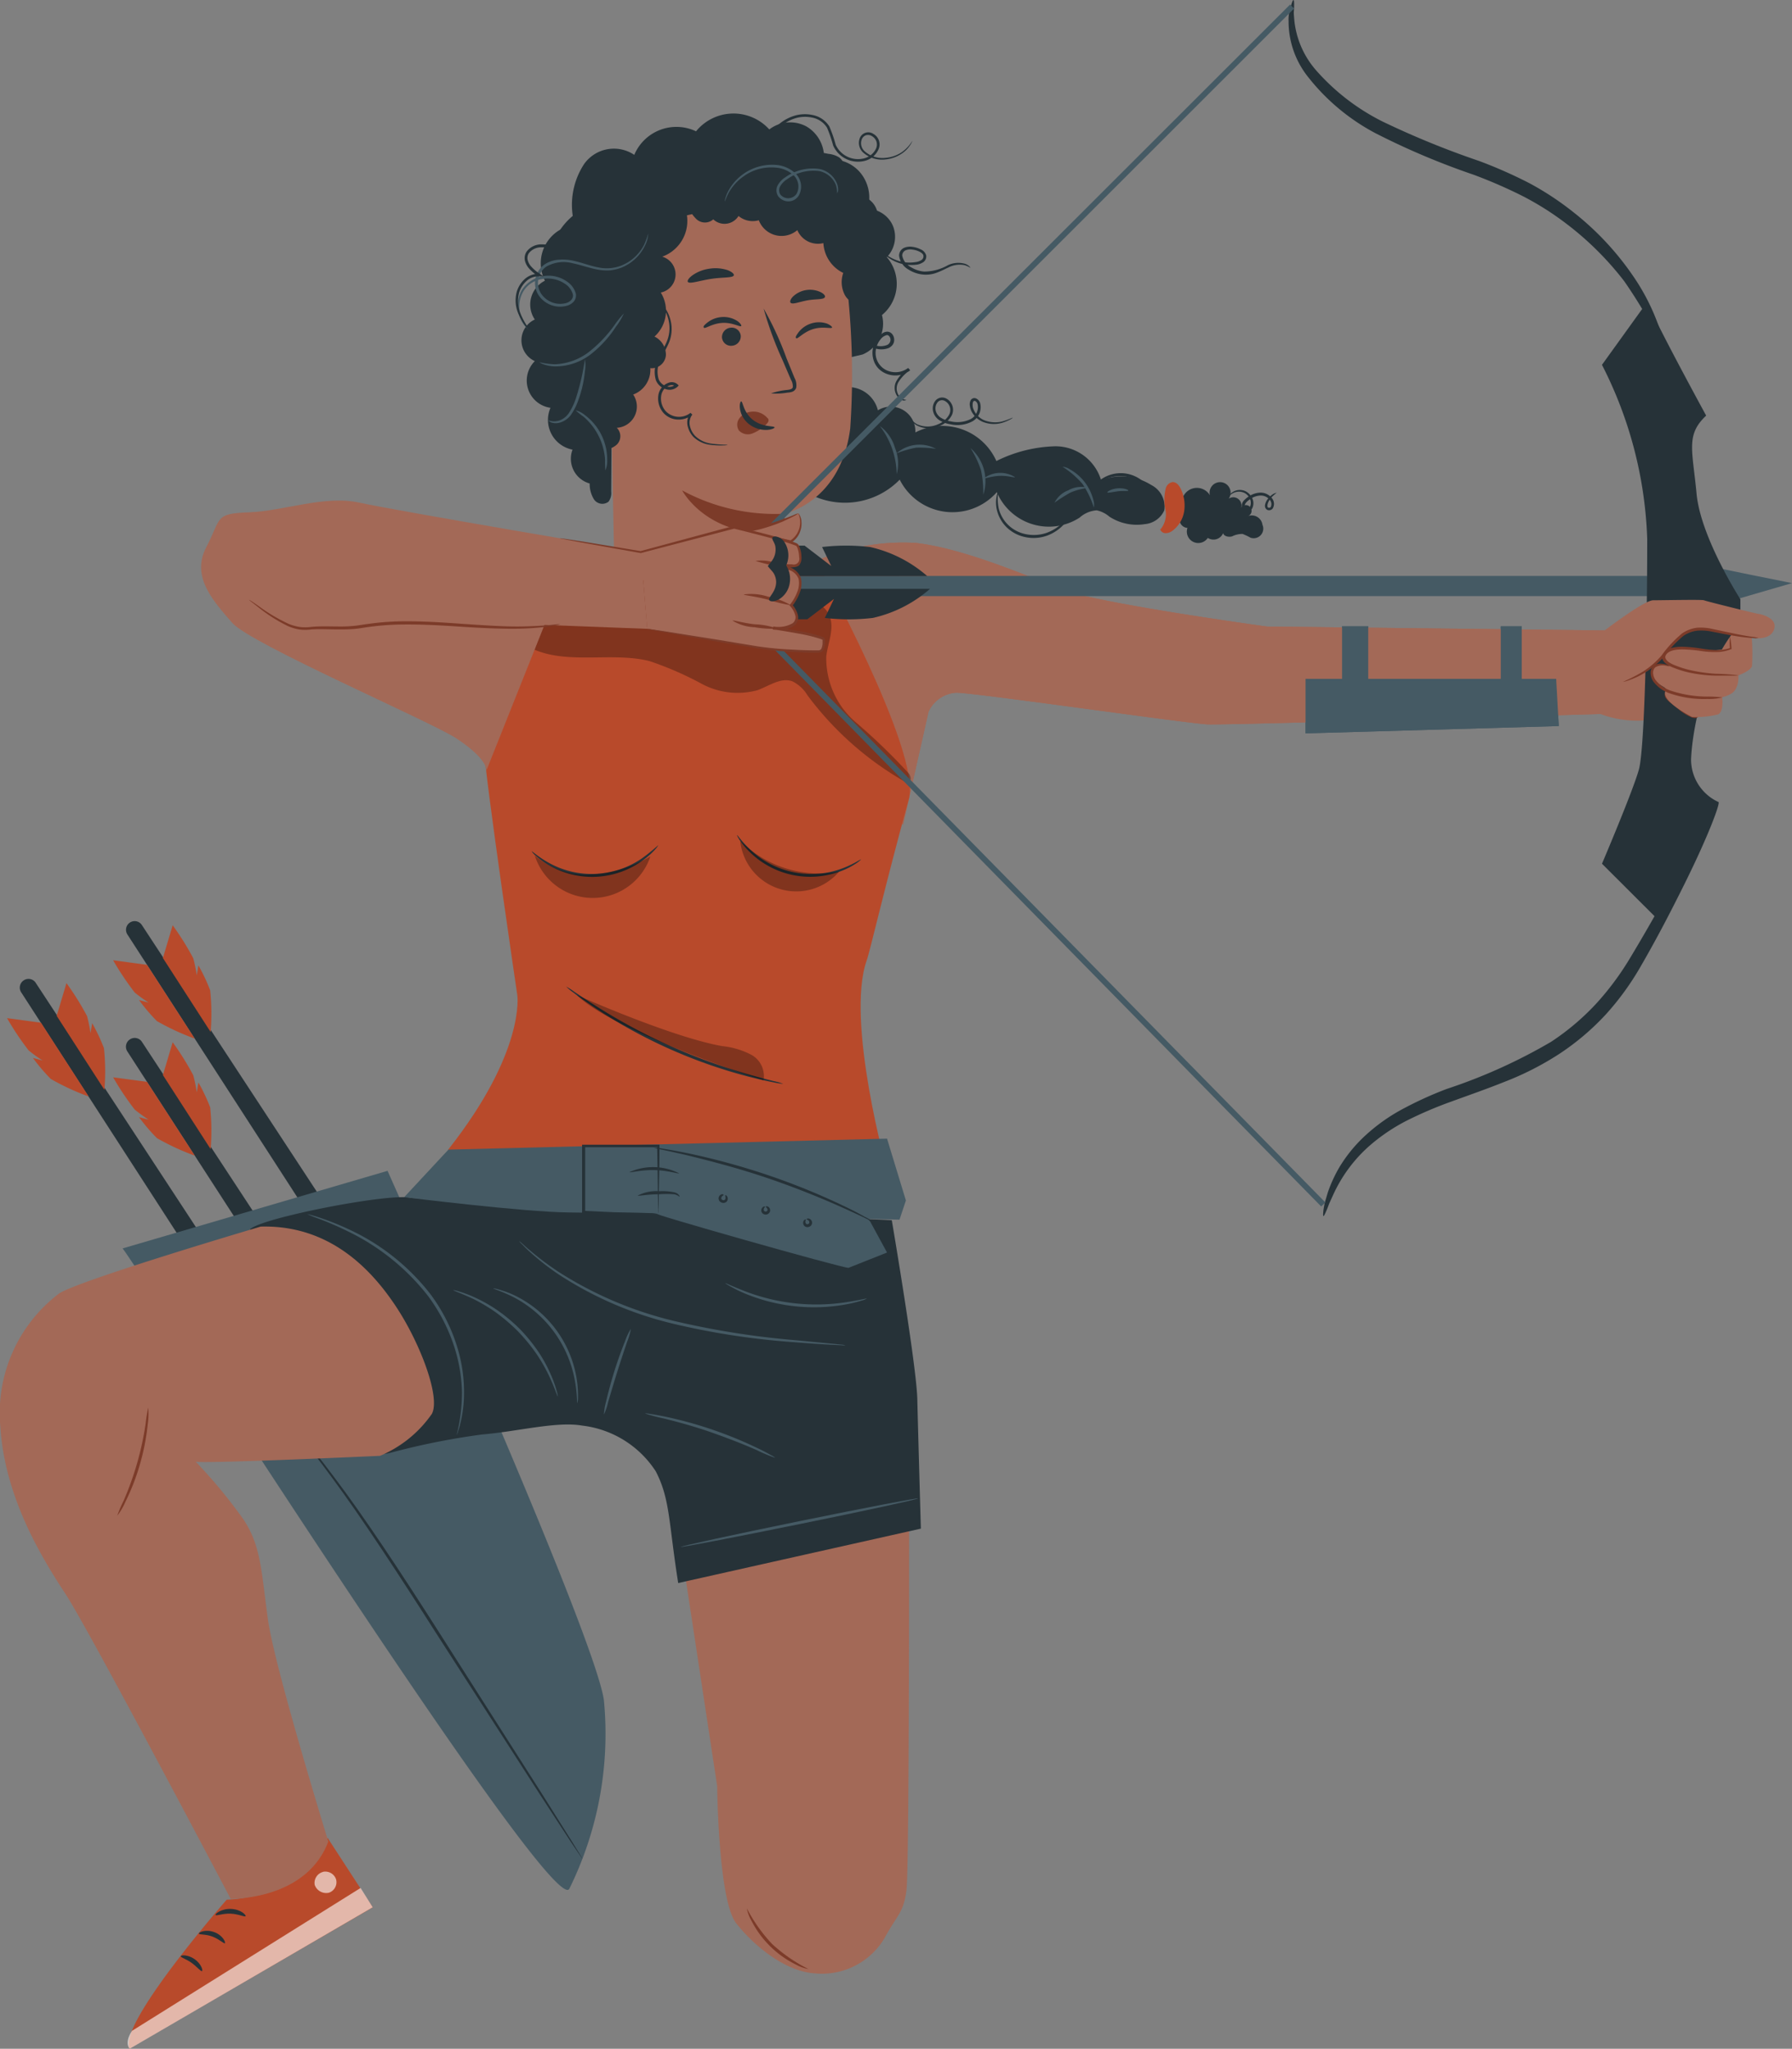 <svg xmlns="http://www.w3.org/2000/svg" width="106.541" height="121.784" viewBox="0 0 106.541 121.784">
  <rect x="0" y="0" width="106.541" height="121.784" fill="#808080" stroke="none"/>
  <g id="freepik--Character--inject-3" transform="translate(-132.83 -121.688)">
    <path id="Path_16600" data-name="Path 16600" d="M273.7,217.665a12.72,12.72,0,0,1,5.911-1.067c2.891.336,6.6,1.963,8.744,2.782s12.137,2.188,12.137,2.188l22.386.258-.543,4.878s-24.169.73-25.365.679S283.129,225.5,282,225.5a1.945,1.945,0,0,0-1.634,1.131l-1.512,6.716-6.193-5.408Z" transform="translate(-92.331 -62.636)" fill="#a36957"/>
    <path id="Path_16601" data-name="Path 16601" d="M361.33,243.721V240.48h14.9l.156,2.806Z" transform="translate(-150.88 -78.439)" fill="#455a64"/>
    <rect id="Rectangle_6910" data-name="Rectangle 6910" width="1.556" height="3.244" transform="translate(212.62 158.919)" fill="#455a64"/>
    <rect id="Rectangle_6911" data-name="Rectangle 6911" width="1.247" height="3.244" transform="translate(222.057 158.919)" fill="#455a64"/>
    <path id="Path_16602" data-name="Path 16602" d="M273.7,217.665a12.72,12.72,0,0,1,5.911-1.067c2.891.336,6.6,1.963,8.744,2.782s12.137,2.188,12.137,2.188l22.386.258-.543,4.878s-24.169.73-25.365.679S283.129,225.5,282,225.5a1.945,1.945,0,0,0-1.634,1.131l-1.512,6.716-6.193-5.408Z" transform="translate(-92.331 -62.636)" fill="#a36957"/>
    <path id="Path_16603" data-name="Path 16603" d="M361.33,243.721V240.48h14.9l.156,2.806Z" transform="translate(-150.88 -78.439)" fill="#455a64"/>
    <rect id="Rectangle_6912" data-name="Rectangle 6912" width="1.556" height="3.244" transform="translate(212.62 158.919)" fill="#455a64"/>
    <rect id="Rectangle_6913" data-name="Rectangle 6913" width="1.247" height="3.244" transform="translate(222.057 158.919)" fill="#455a64"/>
    <path id="Path_16604" data-name="Path 16604" d="M251.56,383.541l2.307,15.181s.061,6.794,1.131,8.153,2.918,2.857,4.644,2.976a4.336,4.336,0,0,0,4.168-2.082c.771-1.427,1.131-1.488,1.311-2.86s.156-24.458.156-24.458Z" transform="translate(-78.398 -170.863)" fill="#a36957"/>
    <path id="Path_16605" data-name="Path 16605" d="M267.208,459.244a2.446,2.446,0,0,1-.734-.262,5.877,5.877,0,0,1-2.653-2.612,2.35,2.35,0,0,1-.272-.73,9.219,9.219,0,0,0,1.512,2.126A9.366,9.366,0,0,0,267.208,459.244Z" transform="translate(-86.315 -220.511)" fill="#7c3b29"/>
    <path id="Path_16606" data-name="Path 16606" d="M136.371,293.777l13.7,21.187,1.172-.394-14.005-21.353a.509.509,0,0,0-.724-.139h0A.513.513,0,0,0,136.371,293.777Z" transform="translate(-2.284 -113.107)" fill="#263238"/>
    <path id="Path_16607" data-name="Path 16607" d="M136.078,300.122l-2.018-.272a16.851,16.851,0,0,0,1.284,1.919,8.531,8.531,0,0,0,.832.6l-.577-.153a11.079,11.079,0,0,0,1.063,1.25,14.512,14.512,0,0,0,2.252,1.043Z" transform="translate(-0.812 -117.642)" fill="#b84a2b"/>
    <path id="Path_16608" data-name="Path 16608" d="M142.75,295.666l.581-1.946a16.577,16.577,0,0,1,1.223,1.957,8.252,8.252,0,0,1,.207,1.019l.1-.591a10.939,10.939,0,0,1,.7,1.484,13.275,13.275,0,0,1,.027,2.476Z" transform="translate(-6.55 -113.594)" fill="#b84a2b"/>
    <path id="Path_16609" data-name="Path 16609" d="M154.954,304.119l13.7,21.17,1.172-.394-14.005-21.346a.513.513,0,0,0-.724-.139h0A.516.516,0,0,0,154.954,304.119Z" transform="translate(-14.553 -119.931)" fill="#263238"/>
    <path id="Path_16610" data-name="Path 16610" d="M154.644,310.478l-2.014-.268a16.85,16.85,0,0,0,1.284,1.919,9.206,9.206,0,0,0,.832.6l-.577-.153a10.833,10.833,0,0,0,1.063,1.247,14.51,14.51,0,0,0,2.252,1.043Z" transform="translate(-13.074 -124.483)" fill="#b84a2b"/>
    <path id="Path_16611" data-name="Path 16611" d="M161.34,306.02l.581-1.95a16.666,16.666,0,0,1,1.223,1.96,8.257,8.257,0,0,1,.207,1.019l.1-.588a11.039,11.039,0,0,1,.7,1.481,13.309,13.309,0,0,1,.027,2.48Z" transform="translate(-18.825 -120.428)" fill="#b84a2b"/>
    <path id="Path_16612" data-name="Path 16612" d="M154.961,283.657l13.7,21.187,1.172-.394L155.824,283.1a.51.51,0,0,0-.724-.139h0A.513.513,0,0,0,154.961,283.657Z" transform="translate(-14.559 -106.425)" fill="#263238"/>
    <path id="Path_16613" data-name="Path 16613" d="M154.644,290l-2.014-.272a16.853,16.853,0,0,0,1.284,1.919,8.528,8.528,0,0,0,.832.6l-.577-.153a11.073,11.073,0,0,0,1.063,1.25,14.515,14.515,0,0,0,2.252,1.043Z" transform="translate(-13.074 -110.96)" fill="#b84a2b"/>
    <path id="Path_16614" data-name="Path 16614" d="M161.34,285.546l.581-1.946a16.867,16.867,0,0,1,1.223,1.957,8.258,8.258,0,0,1,.207,1.019l.1-.591a10.934,10.934,0,0,1,.7,1.484,13.274,13.274,0,0,1,.027,2.476Z" transform="translate(-18.825 -106.912)" fill="#b84a2b"/>
    <path id="Path_16615" data-name="Path 16615" d="M154.28,331.183c.489.435,25.477,39.819,26.557,38.073a20.779,20.779,0,0,0,2.059-11.24c-.622-4.107-12.861-31.445-12.861-31.445Z" transform="translate(-14.164 -135.285)" fill="#455a64"/>
    <path id="Path_16616" data-name="Path 16616" d="M200.417,395.911l-.051-.065-.136-.2-.513-.758c-.448-.679-1.08-1.654-1.858-2.847l-6.067-9.426c-2.351-3.692-4.525-7.008-6.23-9.314-.849-1.155-1.559-2.072-2.062-2.7l-.577-.72-.149-.19c-.031-.044-.048-.065-.044-.068s.02.017.058.058l.163.177c.139.16.34.391.6.7.516.611,1.247,1.518,2.106,2.667,1.736,2.293,3.93,5.6,6.281,9.294s4.474,7.025,6.026,9.457l1.807,2.874.486.788c.048.085.088.153.122.207S200.42,395.911,200.417,395.911Z" transform="translate(-32.949 -163.717)" fill="#263238"/>
    <path id="Path_16617" data-name="Path 16617" d="M227.371,161a2.3,2.3,0,0,0-1.892,3.332,1.586,1.586,0,0,0-.6,2.307,1.359,1.359,0,0,0,0,2.473,1.634,1.634,0,0,0,.931,2.775,1.8,1.8,0,0,0,1.311,2.487,1.525,1.525,0,0,0,1.019,2.011,1.742,1.742,0,0,0,.258.948.6.6,0,0,0,.866.132.873.873,0,0,0,.156-.608q.034-5.2.065-10.4" transform="translate(-60.252 -25.958)" fill="#263238"/>
    <path id="Path_16618" data-name="Path 16618" d="M339.433,207.057a.9.9,0,0,1,1.641-.217.625.625,0,1,1,1.118.2.486.486,0,0,1,.741.527.34.34,0,1,1,.38.52.639.639,0,0,1,.883.5.571.571,0,0,1-.707.774,3.361,3.361,0,0,0-.476-.224,1.359,1.359,0,0,0-.618.143c-.2.061-.489,0-.537-.19a.618.618,0,0,1-.91.282.679.679,0,0,1-1.209-.594.5.5,0,0,1-.4-.758" transform="translate(-136.31 -55.71)" fill="#263238"/>
    <path id="Path_16619" data-name="Path 16619" d="M273.94,195.669a4.545,4.545,0,0,0,5.557-.747,3.512,3.512,0,0,0,5.775.744,3.363,3.363,0,0,0,4.919,1.515,1.7,1.7,0,0,1,1.019-.435,1.722,1.722,0,0,1,.754.377,2.993,2.993,0,0,0,2.113.442,1.389,1.389,0,0,0,1.148-.815,1.436,1.436,0,0,0-.771-1.508,3.332,3.332,0,0,0-2.983-.289,2.839,2.839,0,0,0-2.718-2.014,8.317,8.317,0,0,0-3.509.876,3.519,3.519,0,0,0-4.817-1.7A1.464,1.464,0,0,0,278.2,190.8a1.817,1.817,0,0,0-3.278-.567" transform="translate(-93.176 -44.723)" fill="#263238"/>
    <path id="Path_16620" data-name="Path 16620" d="M248.461,155.879a1.984,1.984,0,0,0,1.152-2.344,2.408,2.408,0,0,0,.289-3.441,1.736,1.736,0,0,0,.377-1.828,1.671,1.671,0,0,0-1.518-1.043,2.327,2.327,0,0,0-.482-2.208,2.215,2.215,0,0,0-2.113-.679,2.13,2.13,0,0,0-1.036-2.008,2.038,2.038,0,0,0-2.215.173,2.87,2.87,0,0,0-4.355.112,2.718,2.718,0,0,0-3.672,1.4,2.171,2.171,0,0,0-2.979.54,4.416,4.416,0,0,0-.642,3.292,1.923,1.923,0,0,0-.082,3.309,3.312,3.312,0,0,0,.849,4.46,3.774,3.774,0,0,0,2.038,3.631" transform="translate(-64.348 -13.119)" fill="#263238"/>
    <path id="Path_16621" data-name="Path 16621" d="M239.141,160.16l-.071-1.413,8.469-1.882c2.612-.357,5.527,2.181,5.775,4.807a46.843,46.843,0,0,1,.217,8.679c-.561,4.416-3.9,5.068-3.9,5.068l-.357,6.678-9.691.421Z" transform="translate(-70.151 -23.205)" fill="#a36957"/>
    <path id="Path_16622" data-name="Path 16622" d="M274.267,178.392c-.048.092-.547-.085-1.124.092s-.914.6-1,.547,0-.17.133-.36a1.532,1.532,0,0,1,.771-.527,1.5,1.5,0,0,1,.924.017C274.189,178.256,274.287,178.365,274.267,178.392Z" transform="translate(-91.967 -37.235)" fill="#263238"/>
    <path id="Path_16623" data-name="Path 16623" d="M260.307,179.513a.564.564,0,0,1-.523.584.537.537,0,0,1-.594-.489.564.564,0,0,1,.523-.584.537.537,0,0,1,.594.489Z" transform="translate(-83.436 -37.857)" fill="#263238"/>
    <path id="Path_16624" data-name="Path 16624" d="M258.2,177.7c-.065.075-.506-.217-1.111-.187s-1.019.357-1.1.289.027-.17.214-.319a1.549,1.549,0,0,1,.88-.319,1.484,1.484,0,0,1,.89.238C258.161,177.539,258.232,177.668,258.2,177.7Z" transform="translate(-81.303 -36.631)" fill="#263238"/>
    <path id="Path_16625" data-name="Path 16625" d="M266.914,180.723a4.155,4.155,0,0,1,.975-.207c.156-.02.3-.054.323-.163a.785.785,0,0,0-.115-.452l-.5-1.165a20.643,20.643,0,0,1-1.121-3.057,19.092,19.092,0,0,1,1.359,2.949l.476,1.169a.914.914,0,0,1,.1.6.394.394,0,0,1-.248.234,1.018,1.018,0,0,1-.262.044A3.955,3.955,0,0,1,266.914,180.723Z" transform="translate(-88.246 -35.65)" fill="#263238"/>
    <path id="Path_16626" data-name="Path 16626" d="M258.29,208.889a11.6,11.6,0,0,1-6.07-1.389s1.576,3.023,6.114,2.483Z" transform="translate(-78.834 -56.662)" fill="#7c3b29"/>
    <path id="Path_16627" data-name="Path 16627" d="M263.655,194.1a1.087,1.087,0,0,0-.992-.374.982.982,0,0,0-.679.391.625.625,0,0,0-.024.72.73.73,0,0,0,.8.177,2.323,2.323,0,0,0,.761-.486.777.777,0,0,0,.166-.183.2.2,0,0,0,0-.224" transform="translate(-85.198 -47.56)" fill="#7c3b29"/>
    <path id="Path_16628" data-name="Path 16628" d="M262.39,191.93c.1,0,.122.649.7,1.1s1.274.34,1.284.445c0,.041-.153.132-.448.149a1.631,1.631,0,0,1-1.07-.34,1.43,1.43,0,0,1-.54-.921C262.278,192.093,262.346,191.926,262.39,191.93Z" transform="translate(-85.492 -46.381)" fill="#263238"/>
    <path id="Path_16629" data-name="Path 16629" d="M255.934,169.043c-.054.166-.662.105-1.359.214s-1.277.319-1.376.177c-.044-.071.051-.228.279-.394a2.3,2.3,0,0,1,1.019-.391,2.32,2.32,0,0,1,1.08.092C255.822,168.839,255.954,168.965,255.934,169.043Z" transform="translate(-79.474 -30.991)" fill="#263238"/>
    <path id="Path_16630" data-name="Path 16630" d="M273.2,172.833c-.078.156-.516.1-1.019.187s-.89.268-1.019.146c-.054-.061-.017-.207.143-.37a1.471,1.471,0,0,1,1.627-.268C273.152,172.633,273.237,172.759,273.2,172.833Z" transform="translate(-91.328 -33.481)" fill="#263238"/>
    <path id="Path_16631" data-name="Path 16631" d="M253.08,151.428a2.2,2.2,0,0,0,.571.914.744.744,0,0,0,.988,0,.975.975,0,0,0,1.5-.2,1.325,1.325,0,0,0,1.61.061l1.325.207c.479.075,1.07.1,1.335-.3.061-.1.105-.211.2-.265a.625.625,0,0,1,.34,0,1.138,1.138,0,0,0,.951-.523,3.339,3.339,0,0,0,.421-1.043c.156-.56.265-1.277-.2-1.62a1.45,1.45,0,0,0-.645-.211,3.329,3.329,0,0,0-1.383-.02,2.409,2.409,0,0,0-1.3,1.067.611.611,0,0,0-.425-.734,1.206,1.206,0,0,0-.907.139,2.429,2.429,0,0,0-.968.931,1.977,1.977,0,0,0-1.7,1.189,1.444,1.444,0,0,0-1.135-.136.5.5,0,0,0-.34.234.228.228,0,0,0,.136.34" transform="translate(-79.402 -17.615)" fill="#263238"/>
    <path id="Path_16632" data-name="Path 16632" d="M265.43,154.541a1.447,1.447,0,0,0,2.313,1.552,1.335,1.335,0,0,0,1.549.771,2.1,2.1,0,0,0,1.182,1.773,1.644,1.644,0,0,0,.041,1.2,1.019,1.019,0,0,0,.53.554,1.155,1.155,0,0,0,.9-.119,1.617,1.617,0,0,0,.866-.948.938.938,0,0,0-.482-1.107,3.516,3.516,0,0,0,.8-1.3,1.128,1.128,0,0,0,.02-.859.5.5,0,0,0-.734-.2,1.287,1.287,0,0,0-1.481-1.794,1.07,1.07,0,0,0-1.817-.679" transform="translate(-87.509 -20.725)" fill="#263238"/>
    <path id="Path_16633" data-name="Path 16633" d="M237.023,155.251a2.262,2.262,0,0,1-1.26,3.122,1.1,1.1,0,0,1-.088,2.133,2.059,2.059,0,0,1-.374,2.616,1.209,1.209,0,0,1,.679,1.1.842.842,0,0,1-.927.778,1.569,1.569,0,0,1-1.019,1.569,1.267,1.267,0,0,1-.975,1.977.7.7,0,0,1,0,1,1.337,1.337,0,0,1-1.889-.146,2.184,2.184,0,0,1-.34-2.018.679.679,0,0,1-.842-.438,1.471,1.471,0,0,1,.1-1.036,5.616,5.616,0,0,0,.38-1,.5.5,0,0,0,0-.316c-.071-.149-.245-.211-.387-.292a1.6,1.6,0,0,1-.628-1.644,14.051,14.051,0,0,1,.547-1.787.6.6,0,0,0,.017-.384c-.061-.143-.214-.221-.34-.309a1.359,1.359,0,0,1,.248-2.378.789.789,0,0,1-.2-1.067,3.9,3.9,0,0,1,.832-.873c.554-.523.965-1.23,1.654-1.552a1.872,1.872,0,0,1,2.106.4,2.718,2.718,0,0,1,1.5-.462,1.1,1.1,0,0,1,1.056.992" transform="translate(-63.559 -21.428)" fill="#263238"/>
    <path id="Path_16634" data-name="Path 16634" d="M285.6,181.214a.565.565,0,0,1-.17-.037.6.6,0,0,1-.34-.319.744.744,0,0,1,.034-.7,2.337,2.337,0,0,1,.679-.7l-.109-.136a1.253,1.253,0,0,1-1.318.112,1.138,1.138,0,0,1-.564-1.332,1.237,1.237,0,0,1,.241-.476.679.679,0,0,1,.387-.265c.115,0,.211.139.211.282a.34.34,0,0,1-.221.316,1.077,1.077,0,0,1-.863-.058,1.532,1.532,0,0,1-.611-.5,1.569,1.569,0,0,1-.262-1.121c.041-.279.122-.421.1-.431a.931.931,0,0,0-.183.418,1.59,1.59,0,0,0,.221,1.219,1.651,1.651,0,0,0,.679.574,1.24,1.24,0,0,0,1.019.078.646.646,0,0,0,.241-.187.486.486,0,0,0,.1-.309.533.533,0,0,0-.1-.312.384.384,0,0,0-.316-.17.53.53,0,0,0-.316.122,1.219,1.219,0,0,0-.228.211,1.358,1.358,0,0,0-.282.557,1.44,1.44,0,0,0,.061.927,1.253,1.253,0,0,0,.615.639,1.433,1.433,0,0,0,1.518-.16l-.112-.132a2.452,2.452,0,0,0-.71.775.853.853,0,0,0,0,.812.629.629,0,0,0,.408.34A.309.309,0,0,0,285.6,181.214Z" transform="translate(-98.878 -35.757)" fill="#263238"/>
    <path id="Path_16635" data-name="Path 16635" d="M241.276,159.314a15.581,15.581,0,0,1-1.216-1.284,14.965,14.965,0,0,1,1.284,1.216,15.579,15.579,0,0,1,1.216,1.284A15.584,15.584,0,0,1,241.276,159.314Z" transform="translate(-70.805 -23.997)" fill="#263238"/>
    <path id="Path_16636" data-name="Path 16636" d="M337.107,206.463c-.1-.207-.265-.428-.5-.414a.506.506,0,0,0-.4.37,2.832,2.832,0,0,0-.02,1.253,1.42,1.42,0,0,1-.292,1.186l-.027-.024a.34.34,0,0,0,.34.251.7.7,0,0,0,.414-.156,1.79,1.79,0,0,0,.679-1.138A2.276,2.276,0,0,0,337.107,206.463Z" transform="translate(-134.069 -55.704)" fill="#b84a2b"/>
    <path id="Path_16637" data-name="Path 16637" d="M293.56,198.1a14.317,14.317,0,0,1-1.77-.054,28.788,28.788,0,0,1,3.536,0A14.268,14.268,0,0,1,293.56,198.1Z" transform="translate(-104.963 -50.383)" fill="#263238"/>
    <path id="Path_16638" data-name="Path 16638" d="M287.815,199.1a4.814,4.814,0,0,0-1.005-2.87,2.422,2.422,0,0,1,.9,1.291A2.453,2.453,0,0,1,287.815,199.1Z" transform="translate(-101.674 -49.221)" fill="#455a64"/>
    <path id="Path_16639" data-name="Path 16639" d="M292.1,199.751a6.286,6.286,0,0,0-1.206-.071,6.493,6.493,0,0,0-1.158.34,2.069,2.069,0,0,1,2.378-.258Z" transform="translate(-103.609 -51.38)" fill="#455a64"/>
    <path id="Path_16640" data-name="Path 16640" d="M303.447,202.875a6.237,6.237,0,0,0-.132-1.454,6,6,0,0,0-.625-1.321A2.6,2.6,0,0,1,303.447,202.875Z" transform="translate(-112.16 -51.776)" fill="#455a64"/>
    <path id="Path_16641" data-name="Path 16641" d="M306.895,204.693c-.017.048-.418-.1-.924-.078s-.9.187-.921.139A1.634,1.634,0,0,1,306.895,204.693Z" transform="translate(-113.718 -54.64)" fill="#455a64"/>
    <path id="Path_16642" data-name="Path 16642" d="M320.655,205.779a5.435,5.435,0,0,0-.679-1.41,5.344,5.344,0,0,0-1.186-1.019.956.956,0,0,1,.452.163,2.888,2.888,0,0,1,1.379,1.8A.975.975,0,0,1,320.655,205.779Z" transform="translate(-122.791 -53.919)" fill="#455a64"/>
    <path id="Path_16643" data-name="Path 16643" d="M319.326,206.927c0,.054-.486.071-1.019.323a9.847,9.847,0,0,0-.9.577,1.512,1.512,0,0,1,.822-.737A1.529,1.529,0,0,1,319.326,206.927Z" transform="translate(-121.88 -56.259)" fill="#455a64"/>
    <path id="Path_16644" data-name="Path 16644" d="M327.884,207.263c0,.051-.289,0-.625.044s-.6.112-.622.068.234-.214.608-.245S327.9,207.219,327.884,207.263Z" transform="translate(-127.972 -56.415)" fill="#455a64"/>
    <path id="Path_16645" data-name="Path 16645" d="M298.3,192.444a.481.481,0,0,1-.105.078,2.4,2.4,0,0,1-.34.16,1.749,1.749,0,0,1-1.359,0,1.338,1.338,0,0,1-.679-.679,1.021,1.021,0,0,1-.068-.265.527.527,0,0,1,.034-.3.251.251,0,0,1,.34-.136.438.438,0,0,1,.228.248.965.965,0,0,1-.455,1.114,1.892,1.892,0,0,1-1.294.173,1.7,1.7,0,0,1-.639-.228.859.859,0,0,1-.4-.543.741.741,0,0,1,.146-.642.523.523,0,0,1,.625-.126.761.761,0,0,1,.384.465.744.744,0,0,1-.054.557,1.4,1.4,0,0,1-.737.625,1.532,1.532,0,0,1-1.359-.058.832.832,0,0,1-.272-.258c-.044-.075-.061-.115-.054-.119a1.237,1.237,0,0,0,.36.319,1.511,1.511,0,0,0,1.267,0,1.294,1.294,0,0,0,.652-.571.608.608,0,0,0-.265-.812.34.34,0,0,0-.428.085.591.591,0,0,0-.109.5.7.7,0,0,0,.34.435,1.586,1.586,0,0,0,.571.2,1.77,1.77,0,0,0,1.179-.146.808.808,0,0,0,.391-.91.306.306,0,0,0-.136-.16.1.1,0,0,0-.126.058.655.655,0,0,0,.031.445,1.216,1.216,0,0,0,.594.625,1.743,1.743,0,0,0,1.281.037C298.138,192.519,298.29,192.43,298.3,192.444Z" transform="translate(-105.257 -45.927)" fill="#263238"/>
    <path id="Path_16646" data-name="Path 16646" d="M292.574,166.1a1.531,1.531,0,0,0-.34-.156,1.45,1.45,0,0,0-.965.136c-.194.085-.4.2-.645.292a1.831,1.831,0,0,1-.829.132,1.94,1.94,0,0,1-.883-.289,1.118,1.118,0,0,1-.577-.829.51.51,0,0,1,.292-.472.917.917,0,0,1,.516-.058,1.48,1.48,0,0,1,.465.143.557.557,0,0,1,.34.374.421.421,0,0,1-.228.425.937.937,0,0,1-.4.122,2.344,2.344,0,0,1-1.671-.462.9.9,0,0,1-.265-.272s.105.085.306.214a2.408,2.408,0,0,0,.927.363,2.171,2.171,0,0,0,.679,0,.8.8,0,0,0,.34-.109.261.261,0,0,0,.146-.265c0-.1-.119-.19-.241-.251a1.254,1.254,0,0,0-.411-.119.737.737,0,0,0-.414.044.34.34,0,0,0-.194.309.968.968,0,0,0,.5.679,1.777,1.777,0,0,0,.8.272,2.868,2.868,0,0,0,1.413-.377,1.454,1.454,0,0,1,1.019-.085.7.7,0,0,1,.248.143C292.56,166.062,292.577,166.092,292.574,166.1Z" transform="translate(-102.051 -28.493)" fill="#263238"/>
    <path id="Path_16647" data-name="Path 16647" d="M311.687,208.861a.629.629,0,0,1-.092.258,2.5,2.5,0,0,1-.431.608,2.588,2.588,0,0,1-.924.618,2.378,2.378,0,0,1-1.359.1,2.218,2.218,0,0,1-1.185-.679,2.154,2.154,0,0,1-.5-1,1.936,1.936,0,0,1,0-.747.642.642,0,0,1,.092-.258,2.952,2.952,0,0,0,.031.978,2.064,2.064,0,0,0,1.6,1.532,2.324,2.324,0,0,0,1.267-.082,2.623,2.623,0,0,0,.893-.554A4.716,4.716,0,0,0,311.687,208.861Z" transform="translate(-115.113 -56.834)" fill="#263238"/>
    <path id="Path_16648" data-name="Path 16648" d="M328.057,205.68c-.024.017-.126-.17-.363-.4a2.184,2.184,0,0,0-1.118-.588,2.215,2.215,0,0,0-1.253.156c-.306.136-.465.275-.486.251s.122-.19.431-.363a2.038,2.038,0,0,1,2.517.455A.946.946,0,0,1,328.057,205.68Z" transform="translate(-126.782 -54.673)" fill="#263238"/>
    <path id="Path_16649" data-name="Path 16649" d="M350.813,207.6a2.356,2.356,0,0,0-.207.173,1.151,1.151,0,0,0-.2.228.751.751,0,0,0-.149.34c0,.065,0,.129.058.146a.122.122,0,0,0,.146-.048.394.394,0,0,0-.085-.442.679.679,0,0,0-.506-.231,1.111,1.111,0,0,0-.6.19c-.187.122-.38.279-.36.442a.138.138,0,0,0,.119.149.2.2,0,0,0,.187-.1.564.564,0,0,0,0-.489.713.713,0,0,0-.309-.34.754.754,0,0,0-.679,0c-.149.075-.214.153-.224.139s.037-.1.194-.2a.788.788,0,0,1,.751-.051.846.846,0,0,1,.387.384.679.679,0,0,1,.02.635.364.364,0,0,1-.34.19.313.313,0,0,1-.282-.3.476.476,0,0,1,.146-.374,1.476,1.476,0,0,1,.292-.234,1.267,1.267,0,0,1,.7-.214.849.849,0,0,1,.628.3.533.533,0,0,1,.075.639.268.268,0,0,1-.34.078.275.275,0,0,1-.119-.279.8.8,0,0,1,.2-.4,1.1,1.1,0,0,1,.238-.224.547.547,0,0,1,.268-.105Z" transform="translate(-142.076 -56.622)" fill="#263238"/>
    <path id="Path_16650" data-name="Path 16650" d="M227.26,179.441a4.852,4.852,0,0,0,.9.119,3.553,3.553,0,0,0,2.018-.717,7.779,7.779,0,0,0,1.518-1.583,6.118,6.118,0,0,1,.577-.72,3.941,3.941,0,0,1-.476.795,6.7,6.7,0,0,1-1.515,1.651,3.448,3.448,0,0,1-2.126.7,2.215,2.215,0,0,1-.679-.129C227.331,179.5,227.256,179.451,227.26,179.441Z" transform="translate(-62.353 -36.219)" fill="#455a64"/>
    <path id="Path_16651" data-name="Path 16651" d="M228.809,188.175a1,1,0,0,0,.679,0,1.165,1.165,0,0,0,.554-.455,3.713,3.713,0,0,0,.394-.832,13.8,13.8,0,0,0,.544-2.347,2.083,2.083,0,0,1,0,.717,6.863,6.863,0,0,1-.384,1.7,3.613,3.613,0,0,1-.428.866,1.223,1.223,0,0,1-.649.479.87.87,0,0,1-.544,0C228.853,188.239,228.8,188.185,228.809,188.175Z" transform="translate(-63.375 -41.502)" fill="#455a64"/>
    <path id="Path_16652" data-name="Path 16652" d="M235.34,197.06a6.115,6.115,0,0,1-.017-.622,3.685,3.685,0,0,0-1.27-2.561,5.141,5.141,0,0,1-.482-.387,1.359,1.359,0,0,1,.56.289,3.3,3.3,0,0,1,1.318,2.66,1.409,1.409,0,0,1-.109.622Z" transform="translate(-66.519 -47.411)" fill="#455a64"/>
    <path id="Path_16653" data-name="Path 16653" d="M224.2,168.325a.777.777,0,0,1-.156-.105,1.661,1.661,0,0,1-.34-.414,1.893,1.893,0,0,1-.255-.819,1.858,1.858,0,0,1,.248-1.111,1.9,1.9,0,0,1,2.673-.482,1.257,1.257,0,0,1,.523.713.564.564,0,0,1-.126.479.842.842,0,0,1-.418.248,1.532,1.532,0,0,1-1.7-.679,1.359,1.359,0,0,1,.37-1.77,1.736,1.736,0,0,1,.863-.292,2.9,2.9,0,0,1,.863.061c.544.119,1.019.313,1.5.4a2.378,2.378,0,0,0,1.3-.092,2.6,2.6,0,0,0,1.406-1.25,4.314,4.314,0,0,0,.245-.679,1.7,1.7,0,0,1-.18.7,2.656,2.656,0,0,1-1.427,1.338,2.749,2.749,0,0,1-.649.156,2.875,2.875,0,0,1-.72-.041c-.493-.082-.985-.272-1.512-.38a2.079,2.079,0,0,0-1.593.214,1.192,1.192,0,0,0-.316,1.539,1.359,1.359,0,0,0,1.491.618c.268-.065.482-.279.425-.53a1.09,1.09,0,0,0-.452-.611,1.845,1.845,0,0,0-1.423-.285,1.562,1.562,0,0,0-1.05.7,1.766,1.766,0,0,0-.255,1.019,1.919,1.919,0,0,0,.214.792A2.341,2.341,0,0,0,224.2,168.325Z" transform="translate(-59.829 -26.968)" fill="#455a64"/>
    <path id="Path_16654" data-name="Path 16654" d="M266.348,152.218a1.389,1.389,0,0,0-.071-.5,1.359,1.359,0,0,0-1-.822,2.694,2.694,0,0,0-1.906.493,1.223,1.223,0,0,0-.394.4.479.479,0,0,0,0,.5.6.6,0,0,0,.972-.051.927.927,0,0,0-.194-1.1,1.756,1.756,0,0,0-1.056-.445,2.8,2.8,0,0,0-1.909.52,2.945,2.945,0,0,0-.907,1.019c-.146.289-.19.469-.211.465a.525.525,0,0,1,.024-.132,2.119,2.119,0,0,1,.126-.363,2.962,2.962,0,0,1,2.894-1.671,1.9,1.9,0,0,1,1.145.493,1.09,1.09,0,0,1,.221,1.315.727.727,0,0,1-.625.36.761.761,0,0,1-.615-.316.642.642,0,0,1,0-.679,1.379,1.379,0,0,1,.448-.448,2.789,2.789,0,0,1,2.038-.479,1.434,1.434,0,0,1,1.039.924.942.942,0,0,1,.041.387A.758.758,0,0,1,266.348,152.218Z" transform="translate(-83.753 -19.041)" fill="#455a64"/>
    <path id="Path_16655" data-name="Path 16655" d="M265.825,143.246a.137.137,0,0,1-.02.058.868.868,0,0,1-.082.153,1.762,1.762,0,0,1-.465.5,2.089,2.089,0,0,1-1,.387,1.7,1.7,0,0,1-1.359-.411.778.778,0,0,1-.207-.819.54.54,0,0,1,.825-.282.713.713,0,0,1,.3.914,1.21,1.21,0,0,1-.795.679,1.62,1.62,0,0,1-1.9-.9,8.176,8.176,0,0,0-.367-1.067,1.338,1.338,0,0,0-.89-.6,2.007,2.007,0,0,0-.91.017,2.493,2.493,0,0,0-.812.391,7.133,7.133,0,0,0-1.25,1.226l-.078.092-.058-.1a1.743,1.743,0,0,0-1.3-.795,2.13,2.13,0,0,0-1.393.309,3.652,3.652,0,0,0-1.45,1.906,9.984,9.984,0,0,0-.4,1.566c-.034.173-.058.316-.082.428a.7.7,0,0,1-.034.146.458.458,0,0,1,0-.149,3.812,3.812,0,0,1,.054-.431,8.547,8.547,0,0,1,.357-1.593,3.737,3.737,0,0,1,1.474-1.991,2.225,2.225,0,0,1,1.484-.34,1.882,1.882,0,0,1,1.423.863h-.136a7.154,7.154,0,0,1,1.281-1.26,2.594,2.594,0,0,1,.866-.418,2.174,2.174,0,0,1,.992-.02,1.508,1.508,0,0,1,1,.679,7.843,7.843,0,0,1,.377,1.087,1.457,1.457,0,0,0,1.7.808,1.073,1.073,0,0,0,.7-.581.588.588,0,0,0,.024-.414.594.594,0,0,0-.258-.316.431.431,0,0,0-.37-.058.418.418,0,0,0-.251.262.639.639,0,0,0,.17.679,1.58,1.58,0,0,0,1.25.4,2.038,2.038,0,0,0,.972-.34A2.215,2.215,0,0,0,265.825,143.246Z" transform="translate(-78.756 -13.181)" fill="#263238"/>
    <path id="Path_16656" data-name="Path 16656" d="M224,168.663a1.158,1.158,0,0,1-.231-.245,3.461,3.461,0,0,1-.486-.785,1.987,1.987,0,0,1-.136-1.389,1.671,1.671,0,0,1,.445-.73,1.23,1.23,0,0,1,.859-.34l-.041.136a2.814,2.814,0,0,1-.51-.428,1.09,1.09,0,0,1-.265-.479.71.71,0,0,1,.092-.54,1.09,1.09,0,0,1,.876-.438,5.37,5.37,0,0,1,.856.078,2.379,2.379,0,0,0,.713,0,2.476,2.476,0,0,0,.968-.38c.207-.136.309-.234.319-.224a1.019,1.019,0,0,1-.279.282,2.436,2.436,0,0,1-1.739.479,5.534,5.534,0,0,0-.829-.061.924.924,0,0,0-.747.353.52.52,0,0,0-.068.408.91.91,0,0,0,.224.4,2.4,2.4,0,0,0,.476.4l.241.166h-.292a1.056,1.056,0,0,0-.744.3,1.512,1.512,0,0,0-.408.652,1.95,1.95,0,0,0,.092,1.3,4.163,4.163,0,0,0,.435.791A1.624,1.624,0,0,1,224,168.663Z" transform="translate(-59.594 -27.211)" fill="#263238"/>
    <path id="Path_16657" data-name="Path 16657" d="M251.539,182.451a1.084,1.084,0,0,1-.255.024,4.57,4.57,0,0,1-.73-.031,1.763,1.763,0,0,1-1.043-.472,1.4,1.4,0,0,1-.34-.632.927.927,0,0,1,.16-.791l.109.105a1.27,1.27,0,0,1-.846.285,1.192,1.192,0,0,1-.87-.4,1.308,1.308,0,0,1-.309-.968.934.934,0,0,1,.652-.832.52.52,0,0,1,.506.112l.061.061-.058.065a.71.71,0,0,1-.754.139.9.9,0,0,1-.54-.506,1.7,1.7,0,0,1,.139-1.325c.18-.38.4-.7.527-1.039a2.069,2.069,0,0,0,.126-.965,2.323,2.323,0,0,0-.581-1.287,2.414,2.414,0,0,0-.394-.34c.01,0,.044,0,.126.061a2.063,2.063,0,0,1,.316.245,2.317,2.317,0,0,1,.656,1.318,2.13,2.13,0,0,1-.115,1.019c-.129.34-.34.679-.516,1.056a1.546,1.546,0,0,0-.122,1.189.707.707,0,0,0,.438.408.527.527,0,0,0,.567-.1v.126a.34.34,0,0,0-.34-.068.72.72,0,0,0-.37.255.832.832,0,0,0-.153.421,1.135,1.135,0,0,0,.262.839,1.094,1.094,0,0,0,1.488.116l.109.105a.8.8,0,0,0-.143.679,1.243,1.243,0,0,0,.3.577,1.7,1.7,0,0,0,.965.469C251.179,182.451,251.542,182.424,251.539,182.451Z" transform="translate(-75.453 -34.311)" fill="#263238"/>
    <path id="Path_16658" data-name="Path 16658" d="M238.656,233.995c.771-2.8-5.5-14.155-5.5-14.155l-15.239,1.7-1.148.829c-1.586,2.32-3.5,6.515-3.38,8.587s1.991,14.719,1.991,14.719.482,3.332-4.1,9.145c-.761.961,27.039,1.454,26.078,1.236,0,0-2.476-8.876-1.209-12.467C236.353,243.031,237.229,239.172,238.656,233.995Z" transform="translate(-51.791 -64.811)" fill="#b84a2b"/>
    <path id="Path_16659" data-name="Path 16659" d="M244.831,300.118a3.962,3.962,0,0,1-.554-.085c-.34-.065-.866-.18-1.495-.34a30.3,30.3,0,0,1-9.172-4.11c-.537-.36-.965-.662-1.247-.887a3.3,3.3,0,0,1-.435-.357,3.292,3.292,0,0,1,.472.3c.3.2.734.493,1.277.836a34.382,34.382,0,0,0,9.145,4.093c.618.177,1.124.309,1.474.394A2.939,2.939,0,0,1,244.831,300.118Z" transform="translate(-65.437 -114.004)" fill="#263238"/>
    <path id="Path_16660" data-name="Path 16660" d="M269.191,269.266a1.684,1.684,0,0,1-.258.211,4.445,4.445,0,0,1-.8.428,5.122,5.122,0,0,1-5.578-1.094,4.392,4.392,0,0,1-.581-.7,1.147,1.147,0,0,1-.163-.292c.031-.02.275.391.829.9a5.272,5.272,0,0,0,5.462,1.07C268.794,269.524,269.174,269.238,269.191,269.266Z" transform="translate(-85.166 -96.491)" fill="#263238"/>
    <path id="Path_16661" data-name="Path 16661" d="M233.414,269.568a1.2,1.2,0,0,1-.2.268,4.413,4.413,0,0,1-.679.608,5.116,5.116,0,0,1-5.693.285,4.554,4.554,0,0,1-.73-.54,1.179,1.179,0,0,1-.228-.245c.024-.027.36.313,1.019.679a5.255,5.255,0,0,0,5.554-.279A11.274,11.274,0,0,0,233.414,269.568Z" transform="translate(-61.442 -97.646)" fill="#263238"/>
    <g id="Group_17248" data-name="Group 17248" transform="translate(164.584 172.408)" opacity="0.3">
      <path id="Path_16662" data-name="Path 16662" d="M226.31,271a3.614,3.614,0,0,0,6.913.187,7.945,7.945,0,0,1-3.455,1.07,4.756,4.756,0,0,1-3.4-1.107" transform="translate(-226.31 -271)"/>
    </g>
    <g id="Group_17249" data-name="Group 17249" transform="translate(167.125 180.836)" opacity="0.3">
      <path id="Path_16663" data-name="Path 16663" d="M233.79,295.81s5.629,2.51,8.655,3.037a4.755,4.755,0,0,1,1.722.516,1.439,1.439,0,0,1,.72,1.522S235.944,297.977,233.79,295.81Z" transform="translate(-233.79 -295.81)"/>
    </g>
    <g id="Group_17250" data-name="Group 17250" transform="translate(176.779 171.583)" opacity="0.3">
      <path id="Path_16664" data-name="Path 16664" d="M262.261,268.57a3.349,3.349,0,0,0,5.894,1.909,6.563,6.563,0,0,1-5.945-1.9" transform="translate(-262.21 -268.57)"/>
    </g>
    <g id="Group_17251" data-name="Group 17251" transform="translate(164.608 155.637)" opacity="0.3">
      <path id="Path_16665" data-name="Path 16665" d="M248.623,233.645a36.463,36.463,0,0,0-3.173-3.057,5,5,0,0,1-1.722-3.9c.1-.819.51-1.671.18-2.425-.374-.849-1.454-1.07-2.378-1.179-3.567-.421-10.072-1.019-13.635-1.45L226.38,226.3c2.072.883,4.661.126,6.841.679a19.743,19.743,0,0,1,3.118,1.359,4.5,4.5,0,0,0,3.3.37c.679-.248,1.389-.778,2.076-.527a2.181,2.181,0,0,1,.893.829,18.931,18.931,0,0,0,5.666,5.065c.129.078.306.146.418.048S248.732,233.771,248.623,233.645Z" transform="translate(-226.38 -221.63)"/>
    </g>
    <path id="Path_16666" data-name="Path 16666" d="M184.976,225.365c.078-.231-.251-.955-1.8-1.96s-12.229-5.612-13.3-6.852-2.473-2.718-1.546-4.484.465-2.008,2.551-2.086,4.487-1.036,6.576-.571,16.716,2.935,16.716,2.935l.384,4.562-6.114-.231Z" transform="translate(-23.242 -57.842)" fill="#a36957"/>
    <path id="Path_16667" data-name="Path 16667" d="M194.909,228.087a.649.649,0,0,1-.19.044l-.547.1a16.772,16.772,0,0,1-2.038.126c-.863,0-1.889-.041-3.023-.116s-2.378-.156-3.686-.136a16.229,16.229,0,0,0-1.9.146c-.3.041-.6.1-.907.122s-.594.027-.88.024c-.571,0-1.107-.034-1.607,0a2.716,2.716,0,0,1-.744,0,2.986,2.986,0,0,1-.659-.2A9.138,9.138,0,0,1,177,227.1l-.435-.34c-.1-.075-.153-.119-.149-.126a1.109,1.109,0,0,1,.17.1c.105.068.258.173.455.313a10.189,10.189,0,0,0,1.732,1.019,2.89,2.89,0,0,0,.632.18,2.664,2.664,0,0,0,.713,0c.51-.048,1.053-.027,1.62-.024a8.233,8.233,0,0,0,.863-.031c.292-.024.588-.082.9-.122a15.9,15.9,0,0,1,1.919-.153c1.318-.02,2.568.071,3.7.149s2.154.146,3.013.156,1.549-.041,2.038-.071l.55-.061A1.359,1.359,0,0,1,194.909,228.087Z" transform="translate(-28.782 -69.294)" fill="#7c3b29"/>
    <path id="Path_16668" data-name="Path 16668" d="M167.174,443.3a7.069,7.069,0,0,1-6,3.672s-6.5,7.422-5.775,8.856l14.461-8.4Z" transform="translate(-14.866 -212.363)" fill="#b84a2b"/>
    <g id="Group_17252" data-name="Group 17252" transform="translate(151.528 232.94)" opacity="0.6">
      <path id="Path_16669" data-name="Path 16669" d="M188.354,449.214a.679.679,0,0,1,.8.438.659.659,0,0,1-.425.8.724.724,0,0,1-.846-.469.679.679,0,0,1,.537-.778" transform="translate(-187.872 -449.196)" fill="#fff"/>
    </g>
    <g id="Group_17253" data-name="Group 17253" transform="translate(140.418 233.913)" opacity="0.6">
      <path id="Path_16670" data-name="Path 16670" d="M169.738,453.208l-.72-1.148-13.588,8.492s-.479.656-.143,1.067Z" transform="translate(-155.168 -452.06)" fill="#fff"/>
    </g>
    <path id="Path_16671" data-name="Path 16671" d="M170.551,456.088c.044.071.418-.1.9-.078s.836.217.883.149-.292-.411-.873-.431S170.5,456.034,170.551,456.088Z" transform="translate(-24.904 -220.569)" fill="#263238"/>
    <path id="Path_16672" data-name="Path 16672" d="M167.636,459.727c.024.078.4.02.812.18s.679.435.734.391-.119-.469-.635-.659S167.6,459.659,167.636,459.727Z" transform="translate(-22.981 -223.101)" fill="#263238"/>
    <path id="Path_16673" data-name="Path 16673" d="M165.73,464.79c.071-.02-.034-.431-.442-.713s-.825-.245-.819-.166.34.163.659.4S165.669,464.824,165.73,464.79Z" transform="translate(-20.892 -225.935)" fill="#263238"/>
    <path id="Path_16674" data-name="Path 16674" d="M186.213,331.226c-1.192-.34-9.032,1.2-9.613,1.865l6.59,12.538a1.5,1.5,0,0,0,1.7.758,43.235,43.235,0,0,1,5.489-1.1c2.13-.177,4.44-.795,5.965-.53a6.048,6.048,0,0,1,4.375,2.718c.859,1.658.758,3.006,1.335,6.641l14.427-3.234s-.16-5.557-.211-7.691c-.048-2.014-1.518-10.643-1.518-10.643Z" transform="translate(-28.902 -138.328)" fill="#263238"/>
    <path id="Path_16675" data-name="Path 16675" d="M266.071,383.895c0,.048-3.139.734-7.035,1.525s-7.066,1.4-7.076,1.359,3.142-.734,7.038-1.529S266.064,383.847,266.071,383.895Z" transform="translate(-78.662 -173.136)" fill="#455a64"/>
    <path id="Path_16676" data-name="Path 16676" d="M243.086,345.063a.894.894,0,0,1-.211,0l-.608-.031c-.527-.027-1.287-.078-2.225-.153a44.4,44.4,0,0,1-7.28-1.118,21.553,21.553,0,0,1-6.743-2.925,15.1,15.1,0,0,1-1.753-1.383c-.2-.177-.34-.34-.435-.425a1.119,1.119,0,0,1-.143-.16,1.049,1.049,0,0,1,.166.132c.105.088.251.234.455.4a16.864,16.864,0,0,0,1.78,1.332,22.391,22.391,0,0,0,6.716,2.86,49.185,49.185,0,0,0,7.246,1.162l2.222.211.6.061A.956.956,0,0,1,243.086,345.063Z" transform="translate(-59.996 -143.407)" fill="#455a64"/>
    <path id="Path_16677" data-name="Path 16677" d="M268.2,347.156a1.335,1.335,0,0,1-.319.119,8.091,8.091,0,0,1-.907.221,10.711,10.711,0,0,1-6.047-.659,7.7,7.7,0,0,1-.836-.411c-.194-.109-.3-.173-.289-.187s.442.2,1.172.479a11.8,11.8,0,0,0,5.979.652C267.721,347.258,268.19,347.125,268.2,347.156Z" transform="translate(-83.839 -148.272)" fill="#455a64"/>
    <path id="Path_16678" data-name="Path 16678" d="M240.133,354.22a3.577,3.577,0,0,1-.217.754c-.156.455-.367,1.09-.588,1.79s-.411,1.359-.547,1.807a3.377,3.377,0,0,1-.251.744,3.436,3.436,0,0,1,.129-.775c.109-.472.279-1.121.5-1.828s.455-1.335.639-1.783A3.319,3.319,0,0,1,240.133,354.22Z" transform="translate(-69.795 -153.543)" fill="#455a64"/>
    <path id="Path_16679" data-name="Path 16679" d="M251.256,366.562c0,.027-.493-.024-1.281-.068a26.09,26.09,0,0,0-6.142.367c-.778.136-1.257.248-1.264.221a1.118,1.118,0,0,1,.34-.116c.214-.065.523-.143.914-.231a20.7,20.7,0,0,1,3.074-.421,19.961,19.961,0,0,1,3.1.048c.394.037.713.078.931.115A1.3,1.3,0,0,1,251.256,366.562Z" transform="translate(-72.462 -161.503)" fill="#263238"/>
    <path id="Path_16680" data-name="Path 16680" d="M253.439,371.661a9.453,9.453,0,0,1-1.111-.465c-.679-.3-1.631-.679-2.7-1.053s-2.062-.635-2.782-.815a10.774,10.774,0,0,1-1.165-.309,1.28,1.28,0,0,1,.323.031c.207.027.5.082.87.156a24.17,24.17,0,0,1,5.506,1.875c.34.163.6.3.785.408A1.247,1.247,0,0,1,253.439,371.661Z" transform="translate(-74.516 -163.314)" fill="#455a64"/>
    <path id="Path_16681" data-name="Path 16681" d="M219.15,347.13a1.429,1.429,0,0,1,.34.075,5.733,5.733,0,0,1,.921.34,6.672,6.672,0,0,1,3.716,5.061,6.085,6.085,0,0,1,.065.985,1.393,1.393,0,0,1-.037.36c-.034,0,0-.516-.149-1.325a6.984,6.984,0,0,0-3.652-4.973C219.639,347.29,219.139,347.164,219.15,347.13Z" transform="translate(-56.997 -148.861)" fill="#455a64"/>
    <path id="Path_16682" data-name="Path 16682" d="M212.15,347.43a1.66,1.66,0,0,1,.34.085,3.342,3.342,0,0,1,.408.136,4.872,4.872,0,0,1,.523.214,8.759,8.759,0,0,1,1.294.724,9.851,9.851,0,0,1,1.4,1.162,9.963,9.963,0,0,1,1.141,1.413,8.539,8.539,0,0,1,.7,1.3,5.558,5.558,0,0,1,.207.527,3.62,3.62,0,0,1,.129.411,1.579,1.579,0,0,1,.078.357c-.034,0-.173-.493-.53-1.243a9.87,9.87,0,0,0-.724-1.267,10.871,10.871,0,0,0-1.131-1.379,11,11,0,0,0-1.359-1.152,10.344,10.344,0,0,0-1.253-.744C212.639,347.624,212.139,347.464,212.15,347.43Z" transform="translate(-52.375 -149.059)" fill="#455a64"/>
    <path id="Path_16683" data-name="Path 16683" d="M186.63,334.15a1.16,1.16,0,0,1,.177.041c.112.031.282.075.493.146a15.882,15.882,0,0,1,1.76.7,13.047,13.047,0,0,1,4.875,3.855,10.248,10.248,0,0,1,1.573,3.057,9.033,9.033,0,0,1,.435,2.782,7.6,7.6,0,0,1-.224,1.882c-.048.221-.115.384-.146.5a.68.68,0,0,1-.068.166,10.488,10.488,0,0,0,.316-2.544,9.511,9.511,0,0,0-.465-2.718,10.5,10.5,0,0,0-1.559-3.01,13.473,13.473,0,0,0-4.79-3.849,18.246,18.246,0,0,0-1.729-.747A6.575,6.575,0,0,1,186.63,334.15Z" transform="translate(-35.525 -140.29)" fill="#455a64"/>
    <path id="Path_16684" data-name="Path 16684" d="M412,235.791a6.206,6.206,0,0,0,2.949.51,17.1,17.1,0,0,0,2.979-.5,2.809,2.809,0,0,0,1.267-.53,6.563,6.563,0,0,0,.87-1.359c.3-.442.679-.744.955-1.158a1.342,1.342,0,0,0,.166-1.41,1.488,1.488,0,0,0-.717-.523,5.435,5.435,0,0,0-4.756.289,10.938,10.938,0,0,0-3.4,3.757" transform="translate(-184.338 -71.79)" fill="#a36957"/>
    <path id="Path_16685" data-name="Path 16685" d="M380.657,142.417a29.67,29.67,0,0,0-2.34-4.012,18.286,18.286,0,0,0-3.55-3.5,17.359,17.359,0,0,0-2.493-1.563,28.849,28.849,0,0,0-2.921-1.27,44.144,44.144,0,0,1-5.809-2.456,12.562,12.562,0,0,1-4.012-3.336,5.3,5.3,0,0,1-1.172-3.332,2.016,2.016,0,0,1,.048-.557c.048-.16.075-.289.105-.394.061-.211.109-.316.139-.306s.041.122.037.34q0,.156-.02.387c0,.153.024.34.037.523a5.33,5.33,0,0,0,1.318,2.959,13,13,0,0,0,3.91,3.006,51.5,51.5,0,0,0,5.734,2.344,27.426,27.426,0,0,1,3.01,1.328,17.373,17.373,0,0,1,2.585,1.7,17.035,17.035,0,0,1,3.56,3.788,12.771,12.771,0,0,1,1.58,3.118c.058.2.112.37.16.527a3.238,3.238,0,0,1,.082.391C380.678,142.294,380.685,142.406,380.657,142.417Z" transform="translate(-148.919)" fill="#263238"/>
    <path id="Path_16686" data-name="Path 16686" d="M387.906,262.048c.119.048-.567,1.936-2,4.827-.717,1.444-1.586,3.152-2.663,5.007a16.391,16.391,0,0,1-2.011,2.762,14.947,14.947,0,0,1-2.8,2.378,17.606,17.606,0,0,1-3.264,1.661c-1.09.438-2.147.8-3.139,1.165a23.592,23.592,0,0,0-2.717,1.165,11.063,11.063,0,0,0-2.106,1.423,8.645,8.645,0,0,0-2.2,2.942l-.245.537c-.058.16-.112.3-.156.4-.092.217-.153.34-.183.34s-.024-.132,0-.37c.02-.119.044-.265.082-.438l.173-.584a8.213,8.213,0,0,1,.7-1.525,8.631,8.631,0,0,1,1.4-1.746,10.828,10.828,0,0,1,2.181-1.607,21.972,21.972,0,0,1,2.785-1.284,32.3,32.3,0,0,0,6.206-2.8,14.605,14.605,0,0,0,2.653-2.235,16.719,16.719,0,0,0,1.953-2.592c1.094-1.8,2.021-3.482,2.806-4.881C386.921,263.781,387.8,262,387.906,262.048Z" transform="translate(-152.907 -92.681)" fill="#263238"/>
    <path id="Path_16687" data-name="Path 16687" d="M293.45,193.927l-36.33-37L291.6,122.48l.238.238L257.6,156.935l36.1,36.755Z" transform="translate(-82.07 -0.523)" fill="#455a64"/>
    <path id="Path_16688" data-name="Path 16688" d="M324.15,223.669H271.838a.6.6,0,0,1-.6-.6h0a.6.6,0,0,1,.6-.6H324.15a.6.6,0,0,1,.6.6h0a.6.6,0,0,1-.6.6Z" transform="translate(-91.393 -66.547)" fill="#455a64"/>
    <path id="Path_16689" data-name="Path 16689" d="M431.4,220.62c.037.041,5.119,1.056,5.119,1.056l-4.756,1.383Z" transform="translate(-197.148 -65.326)" fill="#455a64"/>
    <path id="Path_16690" data-name="Path 16690" d="M273.911,218.978a7.767,7.767,0,0,0-3.4-1.729,12.355,12.355,0,0,0-2.853,0l.544,1.128-1.583-1.209H263v1.811Z" transform="translate(-85.952 -63.045)" fill="#263238"/>
    <path id="Path_16691" data-name="Path 16691" d="M274.384,224.73a7.729,7.729,0,0,1-3.4,1.729,12.353,12.353,0,0,1-2.853,0l.544-1.128-1.586,1.209H263.47V224.73Z" transform="translate(-86.263 -68.039)" fill="#263238"/>
    <path id="Path_16692" data-name="Path 16692" d="M415.9,174.523l-2.69,3.737a24.423,24.423,0,0,1,2.69,10.35c0,5.435-.163,12.463-.489,13.683s-2.2,5.622-2.2,5.622l3.506,3.5,3.421-7.167a2.783,2.783,0,0,1-1.631-2.527c.068-1.794.815-5.775,2.932-8.061v-1.467s-2.361-3.665-2.605-6.271-.652-3.5.571-4.644c0,0-2.85-5.211-3.5-6.76" transform="translate(-185.137 -34.885)" fill="#263238"/>
    <path id="Path_16693" data-name="Path 16693" d="M265.789,211.51a9.316,9.316,0,0,1-3.489,1.019l3.04.649a1.3,1.3,0,0,0,.448-1.668Z" transform="translate(-85.49 -59.31)" fill="#a36957"/>
    <path id="Path_16694" data-name="Path 16694" d="M264.277,211.51a.842.842,0,0,1,.18.493,1.359,1.359,0,0,1-.085.608,1.27,1.27,0,0,1-.506.632h-.051l-2.378-.493-.656-.143-.771-.166h.788a5.751,5.751,0,0,0,1.4-.221,11.342,11.342,0,0,0,1.1-.34c.306-.109.55-.207.717-.275a1.145,1.145,0,0,1,.268-.092,1.358,1.358,0,0,1-.241.149c-.16.085-.4.2-.7.34a10.05,10.05,0,0,1-1.1.387,5.683,5.683,0,0,1-1.444.248l.017-.173.659.139,2.378.523H263.8a1.3,1.3,0,0,0,.52-1.478A.514.514,0,0,1,264.277,211.51Z" transform="translate(-83.978 -59.31)" fill="#7c3b29"/>
    <path id="Path_16695" data-name="Path 16695" d="M245,215.461,250.5,214s3.584.873,3.754,1.043.34,1.084,0,1.2a3.683,3.683,0,0,1-1.138,0s1.25.17,1.335.91a2.315,2.315,0,0,1-.537,1.481s.567.6.228,1.043-1.308.3-1.308.3,3.016.452,3.016.679,0,.679-.285.7a25.69,25.69,0,0,1-3.737-.255c-.476-.1-6.454-1.084-6.454-1.084Z" transform="translate(-74.067 -60.954)" fill="#a36957"/>
    <path id="Path_16696" data-name="Path 16696" d="M267.322,220.38a6.722,6.722,0,0,1-1.121-.3,10.977,10.977,0,0,1-1.121-.289,2.378,2.378,0,0,1,1.169.119A2.843,2.843,0,0,1,267.322,220.38Z" transform="translate(-87.326 -64.76)" fill="#7c3b29"/>
    <path id="Path_16697" data-name="Path 16697" d="M265.8,226.3a9.816,9.816,0,0,1-1.4-.34c-.768-.2-1.406-.255-1.406-.3a3.271,3.271,0,0,1,1.447.129A4.277,4.277,0,0,1,265.8,226.3Z" transform="translate(-85.946 -68.635)" fill="#7c3b29"/>
    <path id="Path_16698" data-name="Path 16698" d="M263.719,230.759a6.238,6.238,0,0,1-1.359-.085,2.716,2.716,0,0,1-1.311-.391c.024-.051.591.136,1.332.217A4.375,4.375,0,0,1,263.719,230.759Z" transform="translate(-84.663 -71.701)" fill="#7c3b29"/>
    <path id="Path_16699" data-name="Path 16699" d="M230.849,214.474a.339.339,0,0,1,.085,0l.245.034.951.143,3.526.581h-.027l5.517-1.491h.037c.944.231,1.94.476,2.965.764a5.115,5.115,0,0,1,.785.268.36.36,0,0,1,.149.2,1.481,1.481,0,0,1,.068.207,1.776,1.776,0,0,1,.054.425.717.717,0,0,1-.126.452.269.269,0,0,1-.119.082.548.548,0,0,1-.115.034,1.633,1.633,0,0,1-.217.024,4.828,4.828,0,0,1-.859-.048l.024-.173a2.975,2.975,0,0,1,.778.238,1.094,1.094,0,0,1,.6.618,1.5,1.5,0,0,1-.085.91,2.852,2.852,0,0,1-.445.771v-.115a1.45,1.45,0,0,1,.34.6.679.679,0,0,1,0,.363.6.6,0,0,1-.207.3,1.271,1.271,0,0,1-.635.231,2.72,2.72,0,0,1-.642,0l.024-.17c.506.078,1,.163,1.491.255a8.933,8.933,0,0,1,1.427.34l.092.051.051.051a.19.19,0,0,1,.024.061v.207a1.019,1.019,0,0,1-.078.37.339.339,0,0,1-.143.163.452.452,0,0,1-.2.048h-.34c-.455,0-.9-.031-1.328-.058a18.845,18.845,0,0,1-2.415-.285l-2.059-.34-2.935-.52-.785-.146-.2-.041a.214.214,0,0,1-.068-.02.284.284,0,0,1,.071,0l.2.027.792.119,2.945.469,2.062.34a18.685,18.685,0,0,0,2.4.265c.428.024.87.048,1.318.051h.34A.2.2,0,0,0,246.4,221a.879.879,0,0,0,.058-.309v-.19h.048a.037.037,0,0,0-.031,0h-.024l-.065-.034a9.381,9.381,0,0,0-1.393-.34c-.482-.088-.978-.17-1.481-.248l.024-.17a1.675,1.675,0,0,0,1.141-.19.445.445,0,0,0,.153-.486,1.274,1.274,0,0,0-.292-.523l-.051-.058.048-.058a2.746,2.746,0,0,0,.411-.72,1.358,1.358,0,0,0,.085-.8.948.948,0,0,0-.516-.51,2.718,2.718,0,0,0-.724-.224l.024-.173a5.225,5.225,0,0,0,.825.048.337.337,0,0,0,.425-.421,1.654,1.654,0,0,0-.051-.384c-.031-.115-.075-.272-.143-.3a5.857,5.857,0,0,0-.737-.245c-1.019-.292-2.014-.54-2.955-.774h.041l-5.561,1.454h-.024l-3.512-.628-.944-.177-.241-.048C230.877,214.484,230.846,214.477,230.849,214.474Z" transform="translate(-64.723 -60.783)" fill="#7c3b29"/>
    <path id="Path_16700" data-name="Path 16700" d="M426.152,244.19c0,.02-.156.1-.4,0a3.091,3.091,0,0,1-.8-.513l-.4-.319a1.359,1.359,0,0,1-.313-.309.4.4,0,0,1-.048-.309c.024-.075.061-.1.068-.092a.472.472,0,0,0,.085.34,1.453,1.453,0,0,0,.306.251l.411.309a5.157,5.157,0,0,0,.741.533,2.261,2.261,0,0,0,.357.109Z" transform="translate(-192.376 -79.87)" fill="#7c3b29"/>
    <path id="Path_16701" data-name="Path 16701" d="M427.888,233.1l-1.267-.1.109.717-1.481.19a13.968,13.968,0,0,0-1.739-.19.965.965,0,0,0-.859.421c-.3.34.649.707.649.707-1.325-.418-1.247.129-1.247.129-.472.778.859,1.019.727,1.223-.4.639,1.559,1.61,1.559,1.61a5.414,5.414,0,0,0,1.559-.156c.309-.18.248-.853.238-1.019a1.9,1.9,0,0,0,.438-.16c.6-.262.52-1.141.52-1.141s.73-.262.808-.55A12.25,12.25,0,0,0,427.888,233.1Z" transform="translate(-190.909 -73.5)" fill="#a36957"/>
    <path id="Path_16702" data-name="Path 16702" d="M428.319,235.366a1.718,1.718,0,0,1-.384.024h-1.053a8.549,8.549,0,0,1-1.552-.187,5.555,5.555,0,0,1-.89-.275,1.9,1.9,0,0,1-.452-.231.73.73,0,0,1-.19-.2.391.391,0,0,1-.051-.309.6.6,0,0,1,.238-.3.774.774,0,0,1,.323-.146,2.639,2.639,0,0,1,.642-.071,8.962,8.962,0,0,1,1.158.116,5.982,5.982,0,0,0,.961.082,2.476,2.476,0,0,0,.727-.126l-.027.048a3.987,3.987,0,0,1,0-.724,4.319,4.319,0,0,1,.092.717v.034h-.031a2.378,2.378,0,0,1-.754.166,5.642,5.642,0,0,1-.988-.054,9.107,9.107,0,0,0-1.138-.1c-.377,0-.887.051-1.019.4-.037.112.054.238.173.34a1.951,1.951,0,0,0,.411.211,6.021,6.021,0,0,0,.863.275,9.436,9.436,0,0,0,1.522.221,13.552,13.552,0,0,1,1.42.1Z" transform="translate(-192.087 -73.54)" fill="#7c3b29"/>
    <path id="Path_16703" data-name="Path 16703" d="M425.983,239.836a3.227,3.227,0,0,1-.9.092,6.115,6.115,0,0,1-2.171-.316,2.038,2.038,0,0,1-1.019-.707.924.924,0,0,1-.173-.533.516.516,0,0,1,.231-.442.629.629,0,0,1,.391-.1,1.167,1.167,0,0,1,.289.051c.153.044.231.085.228.1a.708.708,0,0,1-.241-.031.836.836,0,0,0-.594.082c-.214.139-.2.51,0,.781a1.96,1.96,0,0,0,.934.635,7.055,7.055,0,0,0,2.109.34A6.879,6.879,0,0,1,425.983,239.836Z" transform="translate(-190.756 -76.692)" fill="#7c3b29"/>
    <path id="Path_16704" data-name="Path 16704" d="M413.07,228.636s2.521-1.95,3.095-1.95,2.908-.051,3.013,0,3.146.805,3.224.805.978.183.982.724c0,.3-.221.754-1.07.73-.442,0-2.565-.4-2.8-.465a1.746,1.746,0,0,0-1.291.153,1.7,1.7,0,0,0-.7.411,12.925,12.925,0,0,1-2.541,2.487,1.766,1.766,0,0,1-1.909.173Z" transform="translate(-185.045 -69.316)" fill="#a36957"/>
    <path id="Path_16705" data-name="Path 16705" d="M416.89,234.734a10.549,10.549,0,0,0,1.192-.611,5.133,5.133,0,0,0,1.09-.941,7.013,7.013,0,0,1,1.23-1.325,1.987,1.987,0,0,1,.9-.34,3.11,3.11,0,0,1,.883.068l1.434.306c.408.082.741.136.968.17a1.531,1.531,0,0,1,.36.068,1.476,1.476,0,0,1-.367,0,9.737,9.737,0,0,1-.985-.115c-.411-.065-.9-.166-1.44-.268a2.974,2.974,0,0,0-.836-.054,1.852,1.852,0,0,0-.822.3,6.923,6.923,0,0,0-1.206,1.287,4.971,4.971,0,0,1-1.145.938,4.635,4.635,0,0,1-.907.421A1.359,1.359,0,0,1,416.89,234.734Z" transform="translate(-187.567 -72.516)" fill="#7c3b29"/>
    <path id="Path_16706" data-name="Path 16706" d="M267.3,219.34c-.037-.119.156-.282.292-.567a1.124,1.124,0,0,0,.122-.482,1.053,1.053,0,0,0-.15-.537.974.974,0,0,0-.1-.129l-.248-.289.211-.272a1.141,1.141,0,0,0,.238-.907c-.044-.238-.217-.4-.173-.51.02-.051.092-.082.217-.071a.764.764,0,0,1,.462.279,1.447,1.447,0,0,1-.034,1.726l-.037-.561a1.5,1.5,0,0,1,.211.268,1.539,1.539,0,0,1,.2,1.111,1.359,1.359,0,0,1-.452.781,1.019,1.019,0,0,1-.527.245C267.4,219.435,267.318,219.4,267.3,219.34Z" transform="translate(-88.739 -61.994)" fill="#263238"/>
    <path id="Path_16707" data-name="Path 16707" d="M148.33,336.323s-10.575,3.118-11.967,3.961a8.918,8.918,0,0,0-3.512,7.945c.265,4.233,2.5,7.837,3.889,9.956s9.81,18.109,9.81,18.109c2.616-.1,4.946-1.135,5.8-3.421,0,0-3.19-10.327-3.587-13.177s-.4-4.375-1.457-5.965a30.8,30.8,0,0,0-2.847-3.441c.143.153,10.962-.34,10.962-.34h0a7.071,7.071,0,0,0,3.088-2.5c.52-1-.71-4.229-2.147-6.393S152.444,336.211,148.33,336.323Z" transform="translate(0 -141.723)" fill="#a36957"/>
    <path id="Path_16708" data-name="Path 16708" d="M155.2,368a4.366,4.366,0,0,1-.031.992,13.477,13.477,0,0,1-.455,2.351,13.249,13.249,0,0,1-.859,2.232,4.057,4.057,0,0,1-.5.859,7.542,7.542,0,0,1,.387-.91,18.62,18.62,0,0,0,.8-2.232,18.211,18.211,0,0,0,.5-2.317A8.171,8.171,0,0,1,155.2,368Z" transform="translate(-13.556 -162.642)" fill="#7c3b29"/>
    <path id="Path_16709" data-name="Path 16709" d="M206.2,321.592h0l-2.629,2.826s7.11.89,9.817.91c3.614.027,19.631.428,19.631.428l.38-1.141-1.121-3.675Z" transform="translate(-46.71 -131.568)" fill="#455a64"/>
    <path id="Path_16710" data-name="Path 16710" d="M246.72,322.51s4.878,1.073,9.063,2.5c3.628,1.233,3.995,1.912,3.995,1.912l.992,1.824-2.293.91c-.431,0-12.392-3.4-11.319-3.2Z" transform="translate(-75.202 -132.604)" fill="#455a64"/>
    <path id="Path_16711" data-name="Path 16711" d="M239.224,326.12a1.918,1.918,0,0,1-.306.017l-.9.02-1.423.017-1.811-.058h-.075V322h4.6v.075c0,1.23-.027,2.245-.041,2.945,0,.34,0,.6-.02.808a1.239,1.239,0,0,1-.017.275V325.8c0-.194,0-.489-.017-.825,0-.724-.024-1.715-.041-2.9l.075.075h-4.443l.088-.088v3.947l-.075-.078,1.807.085,1.383.027.907.027A2.323,2.323,0,0,1,239.224,326.12Z" transform="translate(-67.272 -132.268)" fill="#263238"/>
    <path id="Path_16712" data-name="Path 16712" d="M260.23,326.868a2.8,2.8,0,0,1-.5-.211c-.312-.149-.771-.36-1.338-.615-1.135-.506-2.718-1.162-4.518-1.766s-3.461-1.019-4.671-1.318c-.6-.139-1.1-.248-1.437-.319a3.536,3.536,0,0,1-.527-.129,2.931,2.931,0,0,1,.537.061c.34.051.842.143,1.454.265a41.6,41.6,0,0,1,4.7,1.274,40.672,40.672,0,0,1,4.514,1.821c.564.268,1.019.5,1.318.679A3.806,3.806,0,0,1,260.23,326.868Z" transform="translate(-75.546 -132.604)" fill="#263238"/>
    <path id="Path_16713" data-name="Path 16713" d="M245.955,326.285c-.017.051-.652-.173-1.467-.19s-1.461.173-1.478.122a3.424,3.424,0,0,1,2.945.068Z" transform="translate(-72.753 -134.854)" fill="#263238"/>
    <path id="Path_16714" data-name="Path 16714" d="M246.933,330.456a.73.73,0,0,0-.319-.149,6.14,6.14,0,0,0-.89,0c-.7,0-1.257.122-1.274.078a2.378,2.378,0,0,1,1.27-.258,3.324,3.324,0,0,1,.927.071C246.9,330.266,246.96,330.453,246.933,330.456Z" transform="translate(-73.704 -137.629)" fill="#263238"/>
    <path id="Path_16715" data-name="Path 16715" d="M259,330.727c0-.02.109,0,.143.133a.265.265,0,0,1-.051.234.272.272,0,0,1-.3.068.268.268,0,0,1-.187-.238.255.255,0,0,1,.1-.214c.112-.085.207-.034.2,0s-.065.034-.109.1-.048.163.054.2a.12.12,0,0,0,.166-.119C259.027,330.8,258.987,330.75,259,330.727Z" transform="translate(-83.053 -137.988)" fill="#263238"/>
    <path id="Path_16716" data-name="Path 16716" d="M266.291,332.8c0,.024-.048.054-.068.129a.112.112,0,0,0,.119.153c.1-.01.119-.1.082-.173s-.092-.088-.092-.112.092-.061.194.034a.262.262,0,0,1,.068.231.265.265,0,0,1-.234.2.262.262,0,0,1-.268-.146.255.255,0,0,1,.02-.238C266.192,332.759,266.294,332.776,266.291,332.8Z" transform="translate(-87.98 -139.378)" fill="#263238"/>
    <path id="Path_16717" data-name="Path 16717" d="M273.6,334.958c0-.02.075-.085.2-.017a.255.255,0,0,1-.041.462.265.265,0,0,1-.3-.061.268.268,0,0,1-.054-.234c.041-.139.149-.153.153-.132a.5.5,0,0,0-.027.149c.007.082.065.156.163.116s.088-.132.034-.2S273.6,334.982,273.6,334.958Z" transform="translate(-92.818 -140.793)" fill="#263238"/>
  </g>
</svg>
